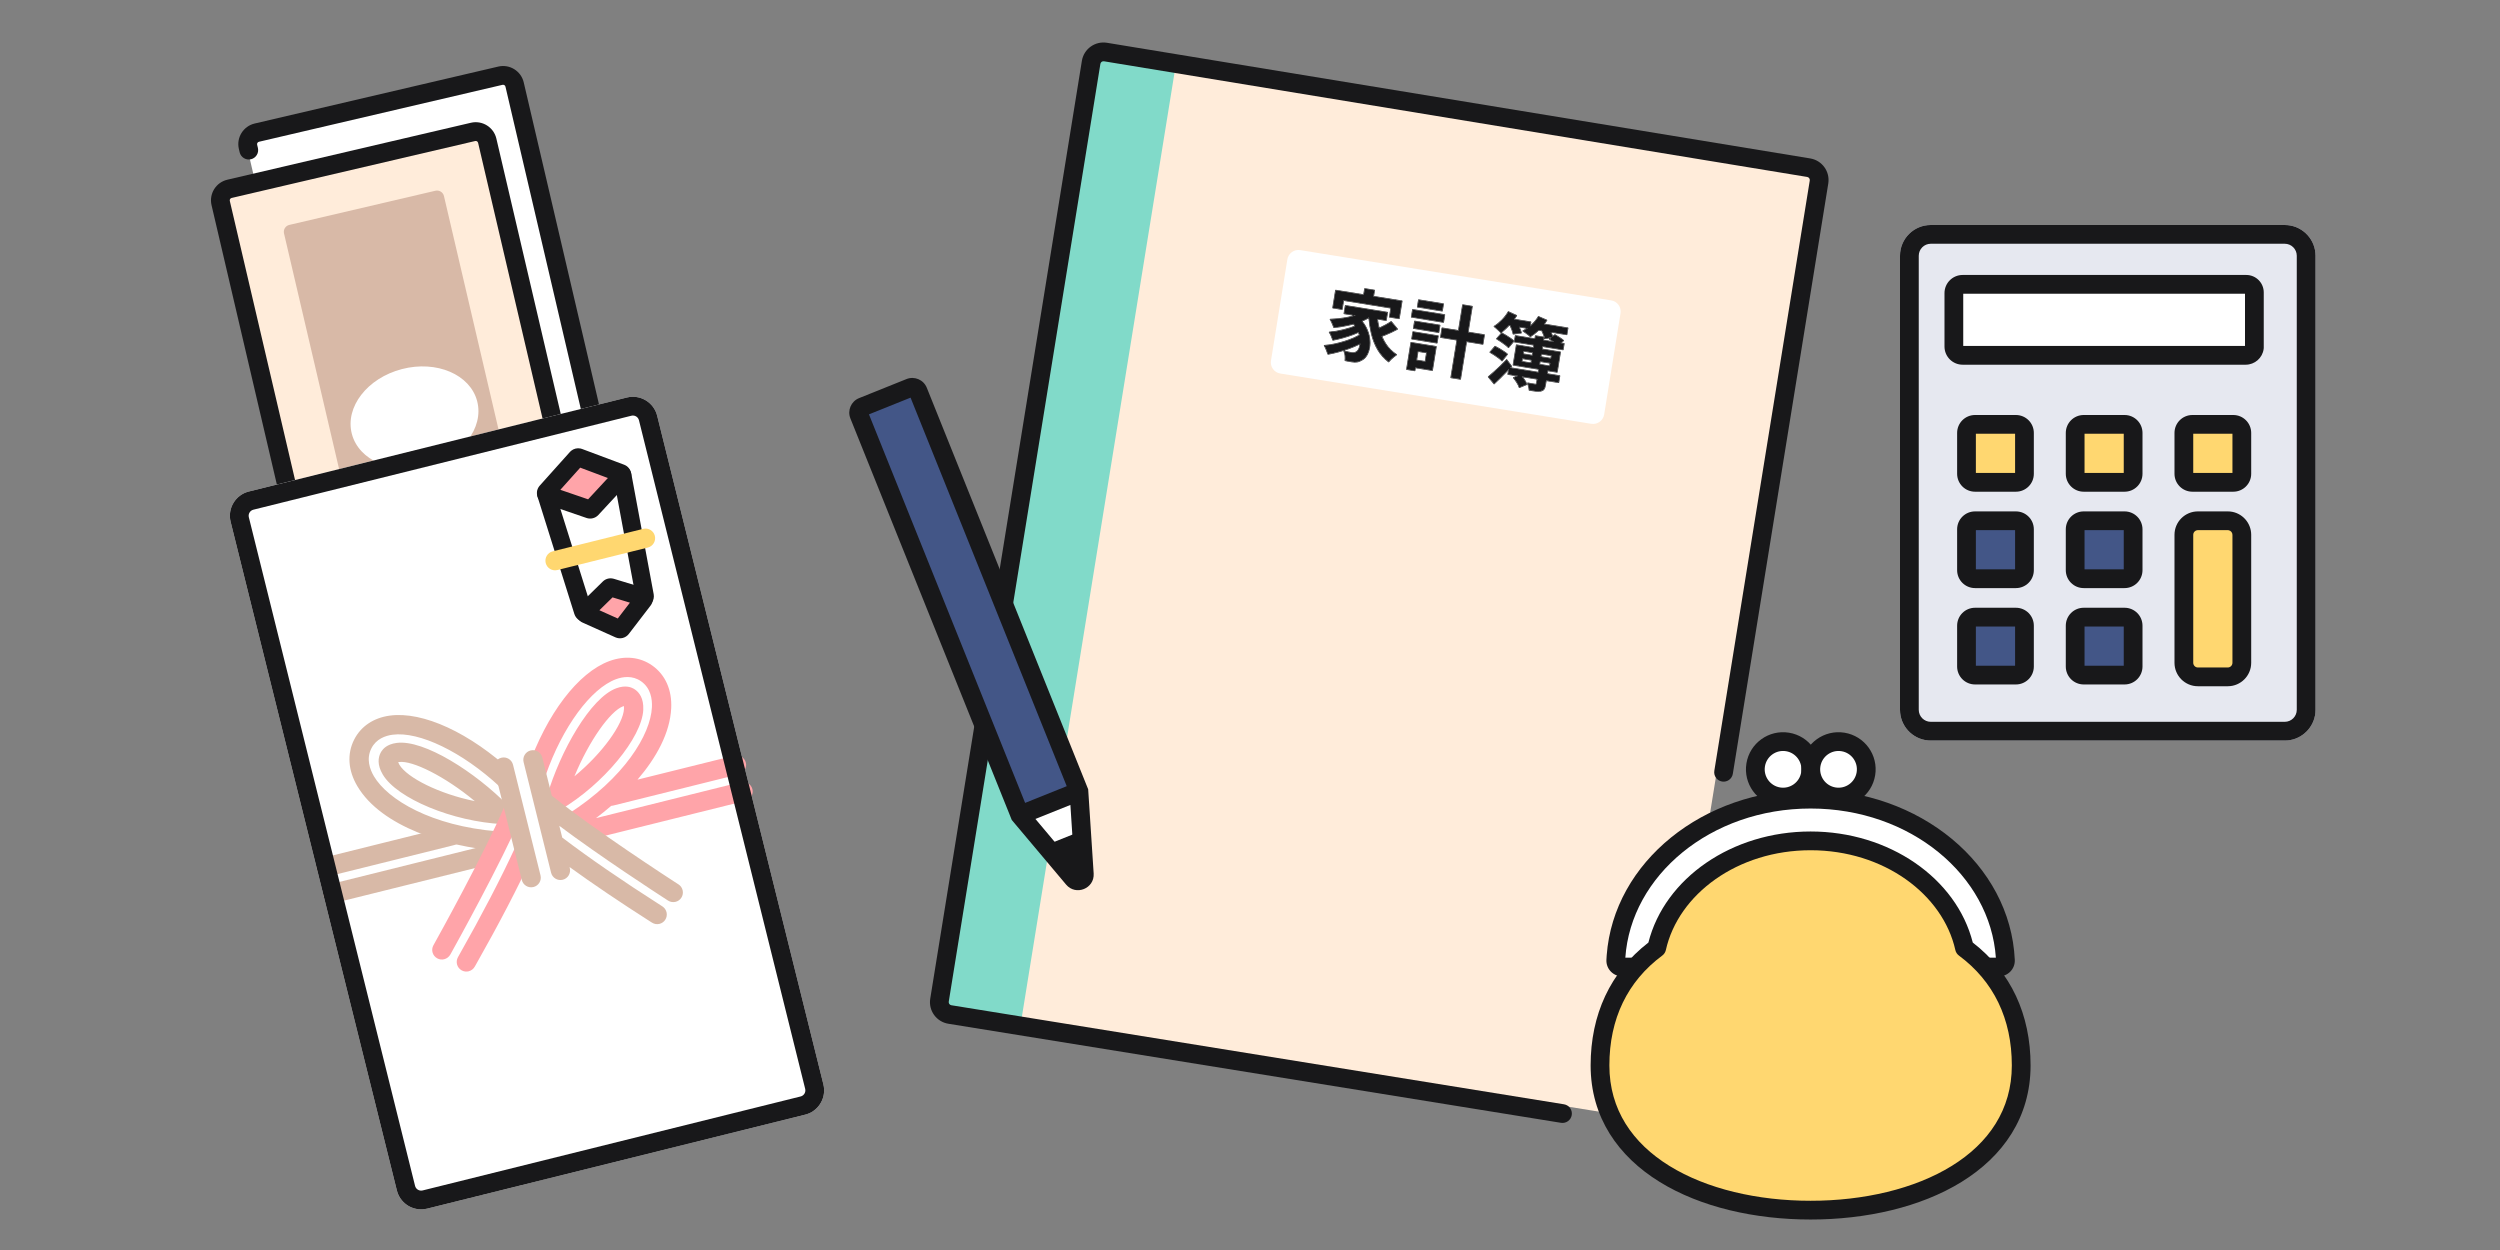 <svg width="200" height="100" viewBox="0 0 200 100" fill="none" xmlns="http://www.w3.org/2000/svg">
<rect x="0" y="0" width="200" height="100" fill="#808080" stroke="none"/>
<g clip-path="url(#clip0_1733_2242)">
<path d="M87.205 5.312C87.285 4.822 87.747 4.488 88.237 4.567L144.21 13.618C144.701 13.697 145.035 14.159 144.955 14.65L132.96 88.836C132.881 89.327 132.418 89.661 131.928 89.581L75.955 80.531C75.464 80.452 75.131 79.99 75.21 79.499L87.205 5.312Z" fill="#FFECDA"/>
<path d="M94.012 5.501L81.73 81.465L75.955 80.531C75.464 80.452 75.131 79.99 75.21 79.499L87.205 5.312C87.285 4.822 87.747 4.488 88.237 4.567L94.012 5.501Z" fill="#81DAC9"/>
<path d="M102.988 20.755C103.067 20.264 103.529 19.93 104.02 20.01L128.897 24.032C129.388 24.112 129.721 24.574 129.642 25.064L128.333 33.159C128.254 33.65 127.791 33.983 127.301 33.904L102.424 29.882C101.933 29.802 101.6 29.34 101.679 28.849L102.988 20.755Z" fill="white"/>
<path d="M121.234 26.861L125.121 27.489L125.043 27.974L121.156 27.346L121.234 26.861ZM120.726 29.414L124.775 30.069L124.689 30.597L120.64 29.943L120.726 29.414ZM119.734 27.103L120.14 26.645C120.25 26.701 120.365 26.767 120.484 26.842C120.608 26.917 120.726 26.993 120.837 27.071C120.952 27.149 121.042 27.221 121.108 27.287L120.681 27.799C120.615 27.733 120.527 27.657 120.418 27.571C120.312 27.486 120.198 27.404 120.075 27.324C119.956 27.241 119.842 27.168 119.734 27.103ZM123.962 27.123L124.393 26.784C124.507 26.845 124.628 26.92 124.759 27.009C124.894 27.095 125 27.174 125.078 27.246L124.628 27.62C124.554 27.549 124.453 27.464 124.324 27.367C124.2 27.27 124.079 27.189 123.962 27.123ZM119.202 28.179L119.603 27.714C119.714 27.766 119.831 27.829 119.955 27.905C120.08 27.976 120.198 28.05 120.308 28.128C120.424 28.202 120.517 28.272 120.587 28.339L120.164 28.864C120.099 28.794 120.011 28.718 119.901 28.636C119.795 28.555 119.68 28.475 119.557 28.395C119.434 28.312 119.316 28.24 119.202 28.179ZM121.081 30.218L121.628 29.994C121.737 30.105 121.84 30.23 121.937 30.369C122.034 30.509 122.1 30.636 122.137 30.753L121.549 30.996C121.516 30.884 121.454 30.755 121.362 30.608C121.275 30.467 121.181 30.337 121.081 30.218ZM121.783 28.679L121.743 28.928L123.982 29.29L124.022 29.041L121.783 28.679ZM121.879 28.082L121.841 28.318L124.08 28.68L124.118 28.444L121.879 28.082ZM121.319 27.602L124.826 28.169L124.568 29.767L121.06 29.2L121.319 27.602ZM119.075 30.149C119.203 30.042 119.349 29.915 119.514 29.767C119.682 29.62 119.855 29.46 120.031 29.289C120.208 29.118 120.376 28.949 120.534 28.783L120.916 29.305C120.771 29.464 120.619 29.625 120.461 29.786C120.303 29.948 120.146 30.108 119.988 30.265C119.832 30.418 119.678 30.564 119.529 30.701L119.075 30.149ZM123.121 29.482L123.823 29.596L123.627 30.809C123.603 30.958 123.564 31.067 123.511 31.134C123.462 31.203 123.377 31.251 123.258 31.279C123.144 31.299 123.014 31.301 122.867 31.286C122.721 31.27 122.546 31.247 122.343 31.214C122.34 31.128 122.323 31.032 122.294 30.925C122.269 30.819 122.243 30.725 122.218 30.645C122.338 30.668 122.455 30.689 122.572 30.708C122.692 30.728 122.768 30.74 122.802 30.745C122.843 30.752 122.873 30.75 122.892 30.741C122.91 30.731 122.922 30.71 122.928 30.676L123.121 29.482ZM122.841 26.872L123.513 26.98L123.122 29.393L122.451 29.285L122.841 26.872ZM120.531 25.451L122.458 25.763L122.374 26.285L120.446 25.974L120.531 25.451ZM123.031 25.856L125.425 26.243L125.341 26.765L122.946 26.378L123.031 25.856ZM120.67 24.944L121.323 25.248C121.213 25.426 121.087 25.599 120.945 25.767C120.803 25.936 120.657 26.093 120.505 26.239C120.359 26.381 120.216 26.505 120.075 26.61C120.036 26.565 119.983 26.512 119.916 26.45C119.85 26.384 119.783 26.322 119.716 26.264C119.65 26.202 119.59 26.152 119.536 26.114C119.749 25.982 119.957 25.814 120.16 25.608C120.365 25.399 120.534 25.178 120.67 24.944ZM123.077 25.333L123.739 25.619C123.568 25.889 123.363 26.139 123.126 26.369C122.889 26.599 122.655 26.784 122.424 26.925C122.385 26.877 122.329 26.825 122.257 26.771C122.186 26.712 122.112 26.658 122.035 26.607C121.963 26.553 121.9 26.509 121.846 26.474C122.091 26.352 122.321 26.192 122.536 25.993C122.756 25.79 122.936 25.57 123.077 25.333ZM120.79 25.978L121.395 25.904C121.458 26.016 121.517 26.14 121.571 26.277C121.631 26.41 121.673 26.527 121.699 26.63L121.06 26.718C121.041 26.621 121.007 26.503 120.958 26.363C120.908 26.223 120.852 26.095 120.79 25.978ZM123.287 26.325L123.877 26.229C123.948 26.342 124.016 26.47 124.082 26.613C124.149 26.751 124.196 26.872 124.222 26.974L123.598 27.083C123.576 26.982 123.534 26.86 123.472 26.718C123.415 26.573 123.353 26.442 123.287 26.325Z" fill="#18181A"/>
<path d="M115.373 26.245L118.744 26.79L118.625 27.53L115.254 26.985L115.373 26.245ZM117.02 24.392L117.772 24.514L116.832 30.329L116.079 30.207L117.02 24.392ZM113.177 25.698L115.186 26.023L115.094 26.589L113.086 26.264L113.177 25.698ZM113.491 23.994L115.469 24.314L115.378 24.873L113.4 24.554L113.491 23.994ZM113.039 26.55L115.048 26.875L114.958 27.435L112.949 27.11L113.039 26.55ZM113.014 24.772L115.57 25.185L115.475 25.776L112.919 25.363L113.014 24.772ZM113.243 27.464L114.891 27.73L114.584 29.627L112.936 29.361L113.031 28.77L114.02 28.93L114.136 28.215L113.147 28.055L113.243 27.464ZM112.882 27.405L113.529 27.51L113.183 29.649L112.536 29.545L112.882 27.405Z" fill="#18181A"/>
<path d="M109.181 23.099L109.952 23.224L109.808 24.113L109.037 23.989L109.181 23.099ZM106.856 23.227L112.155 24.084L111.929 25.484L111.164 25.36L111.281 24.639L107.481 24.024L107.364 24.745L106.63 24.627L106.856 23.227ZM107.635 24.451L110.993 24.994L110.891 25.628L107.532 25.085L107.635 24.451ZM108.058 25.662L108.691 25.42C108.952 25.67 109.152 25.937 109.289 26.218C109.427 26.496 109.517 26.772 109.557 27.047C109.599 27.317 109.598 27.572 109.555 27.812C109.513 28.048 109.439 28.253 109.334 28.427C109.23 28.598 109.102 28.721 108.949 28.799C108.816 28.88 108.689 28.929 108.567 28.948C108.449 28.967 108.307 28.963 108.141 28.936C108.066 28.928 107.983 28.915 107.893 28.896C107.802 28.877 107.71 28.858 107.615 28.838C107.627 28.734 107.628 28.611 107.617 28.469C107.605 28.331 107.573 28.204 107.519 28.089C107.634 28.116 107.74 28.142 107.838 28.166C107.941 28.187 108.032 28.204 108.111 28.217C108.19 28.23 108.262 28.233 108.326 28.226C108.391 28.22 108.453 28.193 108.512 28.148C108.596 28.102 108.664 28.021 108.716 27.906C108.774 27.788 108.81 27.645 108.824 27.477C108.843 27.306 108.831 27.121 108.786 26.922C108.747 26.72 108.668 26.511 108.549 26.297C108.435 26.082 108.271 25.871 108.058 25.662ZM109.201 24.87L109.774 25.231C109.518 25.419 109.22 25.58 108.88 25.712C108.54 25.84 108.183 25.944 107.808 26.023C107.438 26.104 107.073 26.162 106.714 26.198C106.698 26.144 106.672 26.078 106.638 26C106.604 25.918 106.569 25.836 106.531 25.753C106.493 25.671 106.457 25.603 106.423 25.551C106.77 25.539 107.115 25.507 107.46 25.457C107.808 25.407 108.133 25.334 108.433 25.238C108.734 25.137 108.99 25.015 109.201 24.87ZM108.516 26.029L108.94 26.443C108.749 26.548 108.519 26.651 108.252 26.753C107.985 26.854 107.709 26.943 107.424 27.021C107.143 27.099 106.88 27.16 106.634 27.206C106.606 27.116 106.566 27.01 106.514 26.886C106.461 26.763 106.408 26.661 106.353 26.579C106.525 26.565 106.71 26.541 106.906 26.509C107.108 26.474 107.306 26.432 107.501 26.382C107.701 26.334 107.888 26.281 108.063 26.224C108.239 26.163 108.39 26.098 108.516 26.029ZM108.923 26.708L109.372 27.17C109.18 27.3 108.958 27.426 108.704 27.547C108.455 27.668 108.188 27.78 107.903 27.883C107.623 27.983 107.341 28.071 107.056 28.148C106.772 28.226 106.5 28.286 106.242 28.329C106.212 28.227 106.169 28.111 106.113 27.983C106.062 27.851 106.008 27.738 105.951 27.644C106.205 27.626 106.47 27.588 106.748 27.53C107.025 27.473 107.298 27.402 107.567 27.318C107.836 27.234 108.087 27.141 108.321 27.038C108.555 26.931 108.756 26.821 108.923 26.708ZM110.142 25.131C110.175 25.583 110.25 26.014 110.366 26.424C110.483 26.835 110.651 27.206 110.869 27.54C111.092 27.873 111.374 28.153 111.716 28.378C111.654 28.419 111.584 28.472 111.506 28.536C111.427 28.6 111.35 28.668 111.275 28.741C111.203 28.815 111.141 28.881 111.089 28.941C110.734 28.666 110.444 28.339 110.221 27.958C109.998 27.573 109.831 27.146 109.719 26.677C109.609 26.204 109.535 25.699 109.499 25.161L110.142 25.131ZM111.295 25.732L111.792 26.329C111.634 26.415 111.465 26.5 111.285 26.586C111.106 26.667 110.93 26.743 110.757 26.813C110.584 26.879 110.424 26.938 110.275 26.99L109.876 26.46C110.016 26.406 110.172 26.34 110.342 26.261C110.517 26.178 110.688 26.091 110.856 25.999C111.024 25.907 111.171 25.818 111.295 25.732Z" fill="#18181A"/>
<path d="M120.07 26.654C120.059 26.652 120.049 26.648 120.041 26.639C120.003 26.596 119.952 26.544 119.886 26.482L119.884 26.481C119.819 26.416 119.753 26.356 119.687 26.299L119.685 26.298C119.62 26.237 119.561 26.188 119.51 26.151C119.498 26.142 119.491 26.127 119.492 26.112C119.492 26.097 119.5 26.084 119.512 26.076C119.722 25.946 119.927 25.78 120.128 25.577C120.33 25.37 120.497 25.152 120.631 24.922C120.642 24.902 120.668 24.894 120.689 24.904L121.341 25.207C121.353 25.213 121.362 25.223 121.366 25.235C121.369 25.247 121.367 25.261 121.361 25.272C121.31 25.354 121.255 25.433 121.198 25.513L122.466 25.718C122.49 25.722 122.506 25.745 122.503 25.77L122.467 25.993C122.479 25.981 122.493 25.971 122.506 25.959C122.723 25.759 122.9 25.543 123.038 25.31L123.063 25.291C123.073 25.288 123.084 25.287 123.095 25.292L123.757 25.578C123.769 25.583 123.778 25.593 123.782 25.606C123.786 25.618 123.784 25.632 123.777 25.643C123.721 25.732 123.66 25.817 123.596 25.901L125.432 26.198C125.456 26.202 125.473 26.225 125.469 26.25L125.385 26.772C125.381 26.797 125.358 26.813 125.333 26.809L124.132 26.615C124.173 26.701 124.205 26.781 124.23 26.854L124.366 26.749L124.389 26.74C124.397 26.739 124.406 26.741 124.414 26.745C124.528 26.806 124.651 26.882 124.782 26.971L124.783 26.971C124.919 27.058 125.028 27.138 125.109 27.213C125.118 27.222 125.123 27.234 125.123 27.247C125.123 27.26 125.116 27.273 125.107 27.281L124.944 27.415L125.129 27.445C125.153 27.449 125.17 27.472 125.166 27.496L125.087 27.981C125.083 28.006 125.06 28.022 125.036 28.018L123.433 27.759L123.411 27.894L124.834 28.124C124.858 28.128 124.875 28.152 124.871 28.177L124.612 29.774C124.608 29.799 124.585 29.816 124.561 29.812L123.852 29.698L123.824 29.869L124.782 30.024C124.806 30.028 124.823 30.051 124.819 30.076L124.733 30.605C124.729 30.629 124.706 30.646 124.682 30.642L123.724 30.487L123.671 30.816C123.647 30.967 123.606 31.083 123.546 31.16L123.547 31.161C123.489 31.242 123.393 31.294 123.268 31.323L123.266 31.323C123.147 31.344 123.012 31.346 122.863 31.33C122.715 31.315 122.539 31.291 122.336 31.258C122.315 31.254 122.299 31.237 122.298 31.215C122.295 31.134 122.279 31.042 122.25 30.937L122.25 30.936C122.225 30.83 122.2 30.738 122.175 30.658C122.171 30.643 122.174 30.626 122.184 30.614C122.195 30.603 122.211 30.597 122.226 30.6C122.345 30.624 122.463 30.645 122.579 30.664L122.572 30.709L122.218 30.644C122.243 30.725 122.268 30.819 122.294 30.925C122.323 31.032 122.34 31.128 122.343 31.214C122.546 31.246 122.721 31.27 122.867 31.285C122.94 31.293 123.009 31.296 123.074 31.295L123.258 31.279C123.377 31.251 123.462 31.203 123.511 31.134C123.551 31.084 123.583 31.01 123.606 30.913L123.627 30.809L123.687 30.436L124.689 30.598L124.775 30.069L123.773 29.907L123.815 29.645L124.568 29.767L124.826 28.17L123.358 27.932L123.394 27.708L125.043 27.974L125.121 27.489L124.84 27.444L125.078 27.246C125.039 27.21 124.993 27.172 124.94 27.132L124.759 27.009C124.628 26.92 124.506 26.846 124.392 26.785L124.208 26.929C124.196 26.891 124.184 26.85 124.167 26.807L124.083 26.613C124.074 26.594 124.064 26.576 124.055 26.557L125.34 26.765L125.425 26.242L123.515 25.934C123.594 25.832 123.67 25.728 123.739 25.62L123.077 25.334C122.937 25.57 122.756 25.79 122.536 25.993L122.403 26.107L122.458 25.763L121.118 25.546C121.191 25.448 121.261 25.349 121.323 25.248L120.67 24.944C120.534 25.178 120.365 25.399 120.161 25.609L120.007 25.756C119.853 25.896 119.695 26.016 119.536 26.114C119.589 26.153 119.65 26.202 119.716 26.264C119.784 26.322 119.85 26.384 119.916 26.45L120.075 26.61C120.215 26.505 120.359 26.381 120.505 26.238C120.578 26.168 120.65 26.094 120.722 26.018L120.816 26.033C120.867 26.135 120.916 26.244 120.958 26.363C120.983 26.433 121.003 26.498 121.02 26.557L121.06 26.718L121.699 26.629C121.686 26.578 121.669 26.523 121.648 26.465L121.571 26.277C121.553 26.232 121.533 26.189 121.514 26.146L122.208 26.258C122.091 26.34 121.97 26.413 121.846 26.475C121.9 26.509 121.963 26.553 122.035 26.607C122.112 26.658 122.186 26.713 122.257 26.771C122.293 26.798 122.325 26.825 122.353 26.851L122.424 26.925C122.644 26.791 122.866 26.616 123.091 26.401L123.347 26.442C123.39 26.528 123.433 26.619 123.472 26.718C123.503 26.789 123.529 26.856 123.55 26.917L123.598 27.084L124.131 26.99L123.962 27.123C124.075 27.186 124.191 27.266 124.312 27.358L123.473 27.223L123.512 26.98L122.841 26.871L122.802 27.114L121.234 26.861L121.156 27.346L122.723 27.599L122.687 27.824L121.318 27.602L121.06 29.2L123.112 29.532L123.07 29.793L120.801 29.426C120.839 29.385 120.878 29.345 120.915 29.304L120.534 28.783C120.375 28.949 120.208 29.118 120.031 29.29L119.77 29.537C119.684 29.617 119.598 29.693 119.514 29.767C119.35 29.915 119.203 30.042 119.075 30.149L119.528 30.701L119.988 30.265L120.461 29.787C120.546 29.7 120.627 29.611 120.708 29.525L120.64 29.943L121.437 30.072L121.081 30.218C121.181 30.336 121.275 30.467 121.362 30.609C121.453 30.755 121.515 30.884 121.548 30.996L122.136 30.753C122.118 30.695 122.093 30.633 122.059 30.569L121.937 30.369C121.876 30.281 121.81 30.199 121.743 30.121L122.985 30.322L122.927 30.676C122.922 30.709 122.91 30.731 122.892 30.741L122.855 30.749C122.84 30.75 122.822 30.749 122.801 30.746L122.808 30.701C122.848 30.708 122.866 30.704 122.871 30.701C122.871 30.701 122.878 30.696 122.883 30.669L122.933 30.359L121.853 30.185C121.894 30.236 121.935 30.288 121.974 30.344C122.072 30.485 122.141 30.617 122.179 30.739C122.186 30.761 122.175 30.785 122.153 30.794L121.566 31.038C121.554 31.042 121.541 31.042 121.53 31.037C121.518 31.031 121.509 31.021 121.505 31.009C121.474 30.902 121.414 30.777 121.324 30.632C121.237 30.492 121.145 30.364 121.047 30.247C121.038 30.236 121.034 30.222 121.037 30.208C121.041 30.194 121.05 30.182 121.063 30.177L121.273 30.091L120.633 29.987C120.608 29.983 120.592 29.96 120.596 29.936L120.64 29.662C120.591 29.713 120.543 29.766 120.493 29.817L120.02 30.297C119.863 30.451 119.709 30.597 119.558 30.735C119.549 30.743 119.537 30.747 119.525 30.746C119.513 30.745 119.502 30.739 119.494 30.73L119.04 30.178C119.024 30.159 119.027 30.131 119.046 30.115C119.174 30.008 119.32 29.881 119.484 29.733L119.738 29.505C119.825 29.425 119.912 29.343 120 29.257C120.176 29.086 120.344 28.918 120.502 28.753L120.518 28.741C120.524 28.739 120.53 28.738 120.537 28.738C120.55 28.739 120.563 28.746 120.571 28.757L120.952 29.278C120.965 29.296 120.963 29.319 120.949 29.335C120.93 29.356 120.911 29.375 120.892 29.395L123.033 29.741L123.061 29.57L121.053 29.245C121.028 29.241 121.012 29.217 121.016 29.193L121.274 27.595C121.278 27.571 121.301 27.553 121.326 27.557L122.65 27.771L122.672 27.636L121.149 27.39C121.128 27.387 121.115 27.37 121.114 27.35L120.715 27.827C120.707 27.837 120.695 27.843 120.683 27.844C120.67 27.844 120.658 27.839 120.649 27.831C120.617 27.799 120.579 27.764 120.536 27.726L120.39 27.607L120.389 27.606L120.389 27.605C120.285 27.522 120.172 27.44 120.05 27.362L120.048 27.361C119.931 27.279 119.819 27.205 119.711 27.142C119.699 27.135 119.691 27.124 119.689 27.11C119.687 27.097 119.691 27.084 119.7 27.074L120.07 26.654ZM122.808 30.701L122.801 30.746L122.572 30.709L122.579 30.664L122.808 30.701ZM122.797 26.864C122.801 26.84 122.824 26.823 122.848 26.827L123.508 26.933C123.487 26.873 123.462 26.807 123.431 26.736L123.43 26.735C123.395 26.645 123.356 26.562 123.317 26.483L123.105 26.449C122.884 26.658 122.665 26.831 122.447 26.964C122.428 26.976 122.403 26.971 122.389 26.953C122.353 26.909 122.3 26.86 122.23 26.807L122.228 26.806C122.158 26.748 122.086 26.695 122.01 26.645L122.007 26.643C121.936 26.59 121.874 26.546 121.822 26.512C121.808 26.504 121.8 26.489 121.801 26.473C121.801 26.456 121.811 26.441 121.826 26.434C121.915 26.39 122.001 26.339 122.086 26.284L121.589 26.204C121.596 26.222 121.605 26.24 121.613 26.259L121.69 26.45C121.711 26.509 121.729 26.566 121.742 26.618C121.746 26.631 121.744 26.644 121.736 26.655C121.729 26.665 121.718 26.672 121.706 26.674L121.065 26.762C121.042 26.765 121.02 26.75 121.016 26.726C120.998 26.633 120.964 26.517 120.915 26.378C120.876 26.269 120.832 26.168 120.786 26.074L120.738 26.066L120.536 26.271C120.407 26.397 120.278 26.507 120.153 26.604C120.155 26.605 120.158 26.604 120.16 26.605C120.271 26.662 120.388 26.728 120.509 26.804L120.508 26.803C120.632 26.879 120.75 26.956 120.862 27.034L121.019 27.148C121.059 27.181 121.096 27.212 121.127 27.243L121.19 26.854C121.194 26.829 121.217 26.812 121.241 26.816L122.765 27.063L122.797 26.864ZM119.622 27.673C119.734 27.726 119.852 27.79 119.977 27.865C120.102 27.937 120.221 28.012 120.332 28.09L120.492 28.2C120.539 28.236 120.581 28.271 120.618 28.306C120.635 28.322 120.636 28.349 120.622 28.367L120.199 28.892C120.19 28.902 120.178 28.908 120.165 28.909C120.152 28.909 120.14 28.904 120.131 28.894C120.068 28.827 119.983 28.753 119.874 28.673L119.873 28.672C119.768 28.591 119.654 28.512 119.532 28.433L119.531 28.432C119.41 28.349 119.293 28.278 119.181 28.218C119.169 28.212 119.161 28.2 119.158 28.187C119.156 28.174 119.159 28.159 119.168 28.149L119.569 27.684L119.594 27.67C119.603 27.668 119.613 27.669 119.622 27.673ZM119.202 28.178C119.316 28.239 119.434 28.312 119.557 28.396C119.68 28.475 119.795 28.555 119.901 28.636C120.011 28.718 120.098 28.794 120.164 28.864L120.587 28.339C120.517 28.272 120.424 28.202 120.308 28.128C120.197 28.05 120.079 27.976 119.955 27.905C119.831 27.83 119.713 27.766 119.603 27.714L119.202 28.178ZM124.022 29.041L123.981 29.289L123.16 29.157L123.2 28.908L124.022 29.041ZM122.529 28.799L122.489 29.048L121.743 28.927L121.783 28.679L122.529 28.799ZM123.213 29.119L123.944 29.238L123.97 29.078L123.238 28.959L123.213 29.119ZM121.795 28.89L122.452 28.997L122.478 28.837L121.82 28.73L121.795 28.89ZM124.118 28.444L124.08 28.68L123.259 28.547L123.297 28.311L124.118 28.444ZM122.626 28.203L122.588 28.439L121.842 28.318L121.88 28.082L122.626 28.203ZM123.311 28.51L124.043 28.628L124.067 28.481L123.335 28.363L123.311 28.51ZM121.893 28.281L122.55 28.387L122.574 28.24L121.917 28.133L121.893 28.281ZM119.734 27.103C119.843 27.167 119.956 27.241 120.074 27.324C120.197 27.404 120.312 27.486 120.417 27.571C120.527 27.657 120.615 27.733 120.681 27.799L121.108 27.287C121.042 27.221 120.951 27.148 120.836 27.07L120.485 26.841C120.365 26.767 120.25 26.701 120.139 26.645L119.734 27.103ZM123.606 27.127C123.582 27.132 123.559 27.117 123.554 27.093C123.552 27.083 123.548 27.073 123.545 27.062L123.525 27.186L124.133 27.284C124.067 27.239 124.003 27.198 123.94 27.163C123.926 27.155 123.918 27.141 123.917 27.126C123.916 27.111 123.922 27.097 123.934 27.087L123.962 27.064L123.606 27.127Z" fill="#18181A"/>
<path d="M118.744 26.791L117.438 26.579L117.771 24.514L117.019 24.393L116.686 26.458L115.374 26.246L115.254 26.985L116.566 27.197L116.079 30.208L116.831 30.329L117.318 27.319L118.624 27.53L118.744 26.791ZM114.89 27.73L112.882 27.406L112.536 29.545L113.183 29.649L113.222 29.407L114.583 29.628L114.89 27.73ZM114.136 28.215L114.02 28.93L113.318 28.817L113.433 28.101L114.136 28.215ZM113.369 28.779L113.983 28.879L114.085 28.252L113.47 28.153L113.369 28.779ZM115.048 26.875L113.039 26.551L112.949 27.11L114.958 27.435L115.048 26.875ZM115.186 26.023L113.177 25.698L113.085 26.264L115.094 26.589L115.186 26.023ZM115.57 25.185L113.014 24.772L112.918 25.363L115.474 25.776L115.57 25.185ZM115.468 24.314L113.491 23.994L113.4 24.554L115.378 24.874L115.468 24.314ZM114.629 29.635C114.625 29.659 114.601 29.676 114.576 29.672L113.259 29.459L113.227 29.657C113.223 29.681 113.2 29.698 113.176 29.694L112.529 29.589C112.504 29.585 112.488 29.562 112.492 29.538L112.838 27.398C112.842 27.374 112.865 27.357 112.889 27.361L114.897 27.686C114.922 27.69 114.939 27.713 114.935 27.738L114.629 29.635ZM115.002 27.442C114.998 27.466 114.975 27.484 114.95 27.48L112.941 27.155C112.917 27.151 112.9 27.127 112.904 27.103L112.995 26.544C112.999 26.519 113.022 26.502 113.046 26.506L115.055 26.831C115.08 26.835 115.096 26.858 115.092 26.883L115.002 27.442ZM115.139 26.596C115.135 26.621 115.112 26.637 115.087 26.634L113.078 26.309C113.054 26.305 113.037 26.282 113.041 26.257L113.132 25.691C113.136 25.667 113.159 25.65 113.184 25.654L115.193 25.979C115.217 25.983 115.234 26.006 115.23 26.03L115.139 26.596ZM115.519 25.783C115.515 25.808 115.492 25.824 115.467 25.82L112.911 25.407C112.887 25.403 112.87 25.38 112.874 25.356L112.97 24.765C112.974 24.74 112.997 24.724 113.021 24.728L115.577 25.141C115.601 25.145 115.618 25.168 115.614 25.192L115.519 25.783ZM115.422 24.881C115.418 24.906 115.395 24.922 115.37 24.919L113.393 24.599C113.369 24.595 113.352 24.572 113.356 24.547L113.447 23.987C113.451 23.963 113.474 23.946 113.498 23.95L115.475 24.27C115.5 24.274 115.517 24.297 115.513 24.321L115.422 24.881ZM117.489 26.541L118.751 26.745C118.776 26.749 118.792 26.773 118.788 26.798L118.669 27.537C118.665 27.562 118.642 27.578 118.617 27.574L117.355 27.37L116.876 30.337C116.871 30.361 116.848 30.378 116.824 30.374L116.072 30.252C116.048 30.248 116.031 30.225 116.035 30.201L116.515 27.234L115.247 27.029C115.222 27.025 115.205 27.002 115.209 26.978L115.328 26.238C115.332 26.214 115.356 26.196 115.381 26.2L116.649 26.405L116.975 24.386C116.979 24.361 117.002 24.344 117.027 24.348L117.779 24.47C117.803 24.474 117.82 24.497 117.816 24.521L117.489 26.541Z" fill="#18181A"/>
<path d="M110.994 24.994L107.635 24.451L107.532 25.085L108.445 25.233C108.441 25.234 108.437 25.236 108.433 25.238C108.132 25.334 107.808 25.407 107.46 25.456C107.115 25.507 106.77 25.539 106.423 25.551C106.457 25.603 106.493 25.671 106.531 25.753C106.569 25.836 106.604 25.918 106.638 26L106.714 26.198C107.073 26.162 107.438 26.104 107.808 26.023C107.969 25.989 108.127 25.949 108.281 25.906C108.329 25.963 108.372 26.021 108.412 26.078C108.309 26.128 108.193 26.179 108.062 26.225L107.791 26.306C107.698 26.333 107.601 26.358 107.502 26.382L107.207 26.451C107.107 26.473 107.007 26.492 106.906 26.51L106.621 26.552C106.528 26.563 106.439 26.572 106.353 26.579C106.408 26.661 106.462 26.763 106.514 26.886C106.54 26.948 106.563 27.006 106.583 27.059L106.635 27.206C106.88 27.16 107.143 27.099 107.423 27.021C107.566 26.982 107.706 26.94 107.844 26.896L108.252 26.753C108.408 26.694 108.549 26.632 108.679 26.572C108.711 26.652 108.738 26.732 108.759 26.81C108.629 26.887 108.483 26.964 108.321 27.038C108.087 27.141 107.836 27.235 107.567 27.319L107.16 27.435C107.024 27.47 106.886 27.502 106.747 27.53C106.47 27.588 106.204 27.625 105.95 27.644C106.007 27.738 106.062 27.851 106.113 27.983C106.141 28.047 106.166 28.108 106.187 28.166L106.242 28.329C106.5 28.286 106.771 28.226 107.056 28.148C107.198 28.11 107.34 28.068 107.482 28.024L107.903 27.884C108.045 27.832 108.183 27.778 108.317 27.722L108.704 27.547C108.745 27.528 108.784 27.505 108.823 27.485C108.808 27.649 108.773 27.79 108.716 27.906L108.674 27.986C108.628 28.059 108.574 28.114 108.511 28.148C108.453 28.194 108.391 28.22 108.326 28.226C108.262 28.233 108.19 28.23 108.111 28.217L108.118 28.173C108.194 28.185 108.262 28.188 108.322 28.182C108.377 28.176 108.431 28.153 108.483 28.112L108.49 28.108L108.542 28.072C108.593 28.03 108.638 27.97 108.676 27.888L108.676 27.887C108.72 27.796 108.75 27.689 108.768 27.564C108.753 27.572 108.738 27.581 108.723 27.588C108.473 27.71 108.205 27.823 107.919 27.926L107.918 27.926C107.795 27.969 107.67 28.01 107.546 28.049C107.653 28.075 107.754 28.099 107.847 28.122C107.949 28.143 108.04 28.16 108.118 28.173L108.111 28.217L107.838 28.167C107.74 28.143 107.633 28.117 107.519 28.09C107.572 28.204 107.606 28.331 107.617 28.469C107.629 28.611 107.628 28.735 107.615 28.839L107.892 28.897C107.983 28.916 108.066 28.929 108.141 28.937C108.307 28.964 108.449 28.967 108.567 28.948C108.689 28.929 108.817 28.88 108.949 28.8C109.063 28.742 109.164 28.657 109.251 28.547L109.334 28.428C109.413 28.297 109.474 28.148 109.517 27.983L109.555 27.812C109.587 27.633 109.596 27.444 109.581 27.247L109.558 27.047C109.517 26.773 109.427 26.496 109.289 26.218C109.199 26.034 109.081 25.858 108.938 25.687C109.144 25.603 109.334 25.509 109.509 25.405L109.519 25.407C109.56 25.853 109.626 26.277 109.719 26.678C109.831 27.146 109.998 27.574 110.221 27.959C110.416 28.292 110.662 28.584 110.959 28.836L111.09 28.941C111.142 28.881 111.203 28.815 111.274 28.741L111.505 28.536C111.583 28.472 111.654 28.419 111.716 28.378C111.416 28.181 111.163 27.942 110.955 27.662L110.869 27.54C110.737 27.34 110.628 27.124 110.533 26.895L110.757 26.813C110.93 26.743 111.105 26.667 111.284 26.585C111.464 26.5 111.633 26.414 111.792 26.329L111.295 25.732C111.17 25.819 111.024 25.908 110.856 26L110.602 26.134C110.516 26.177 110.429 26.22 110.342 26.261C110.337 26.263 110.331 26.265 110.326 26.267C110.264 26.023 110.215 25.772 110.182 25.514L110.891 25.628L110.994 24.994ZM112.155 24.085L109.873 23.716L109.952 23.224L109.181 23.099L109.102 23.591L106.856 23.228L106.63 24.627L107.364 24.746L107.48 24.024L111.281 24.639L111.164 25.36L111.928 25.484L112.155 24.085ZM110.935 25.636C110.931 25.66 110.908 25.677 110.884 25.673L110.235 25.568C110.265 25.785 110.305 25.996 110.356 26.203C110.518 26.126 110.678 26.045 110.835 25.96C111.001 25.868 111.146 25.781 111.269 25.695L111.301 25.688C111.312 25.689 111.323 25.694 111.33 25.703L111.827 26.301C111.835 26.311 111.838 26.325 111.836 26.338C111.833 26.351 111.825 26.363 111.813 26.369C111.654 26.454 111.485 26.54 111.305 26.626L111.303 26.627C111.124 26.709 110.947 26.785 110.774 26.855L110.773 26.855C110.711 26.878 110.65 26.899 110.591 26.921C110.681 27.131 110.785 27.329 110.907 27.515C111.126 27.843 111.403 28.119 111.741 28.341C111.753 28.349 111.761 28.364 111.761 28.379C111.761 28.394 111.754 28.408 111.741 28.416C111.681 28.456 111.612 28.508 111.534 28.571C111.457 28.634 111.38 28.702 111.305 28.774C111.235 28.847 111.174 28.913 111.123 28.971C111.108 28.989 111.081 28.991 111.062 28.977C110.702 28.699 110.408 28.367 110.181 27.981C109.956 27.592 109.788 27.16 109.675 26.687C109.586 26.304 109.521 25.899 109.48 25.474C109.334 25.558 109.177 25.635 109.01 25.705C109.138 25.864 109.246 26.027 109.329 26.198L109.33 26.198C109.47 26.48 109.56 26.761 109.601 27.04C109.643 27.315 109.643 27.575 109.599 27.82C109.566 28.001 109.516 28.164 109.447 28.31L109.372 28.451C109.265 28.626 109.132 28.755 108.972 28.837C108.836 28.92 108.704 28.973 108.574 28.992C108.451 29.012 108.304 29.008 108.136 28.981C108.059 28.973 107.975 28.96 107.883 28.941C107.793 28.922 107.7 28.903 107.606 28.883C107.583 28.878 107.568 28.856 107.57 28.833C107.583 28.733 107.583 28.613 107.572 28.473L107.56 28.375C107.544 28.28 107.516 28.191 107.478 28.109C107.472 28.097 107.474 28.083 107.479 28.071C107.342 28.114 107.205 28.154 107.068 28.192C106.782 28.269 106.509 28.33 106.25 28.374C106.227 28.378 106.205 28.364 106.199 28.342C106.169 28.242 106.127 28.128 106.072 28.001L106.071 28C106.021 27.87 105.967 27.759 105.912 27.668C105.904 27.654 105.904 27.638 105.911 27.624C105.918 27.61 105.932 27.6 105.948 27.599C106.199 27.581 106.463 27.544 106.739 27.487C107.014 27.43 107.286 27.359 107.553 27.275C107.82 27.191 108.07 27.099 108.302 26.997L108.625 26.836C108.654 26.821 108.679 26.801 108.706 26.786C108.691 26.735 108.675 26.684 108.655 26.633C108.536 26.687 108.407 26.742 108.268 26.795C107.999 26.897 107.722 26.986 107.436 27.064C107.154 27.142 106.889 27.205 106.642 27.25C106.62 27.254 106.598 27.241 106.591 27.219C106.563 27.132 106.524 27.027 106.473 26.904C106.421 26.783 106.368 26.683 106.315 26.605C106.306 26.592 106.305 26.574 106.312 26.56C106.318 26.546 106.333 26.537 106.348 26.535C106.519 26.521 106.703 26.497 106.899 26.465C107.099 26.43 107.297 26.388 107.491 26.339C107.689 26.291 107.875 26.238 108.049 26.182L108.29 26.088C108.309 26.08 108.327 26.07 108.345 26.062C108.319 26.027 108.293 25.991 108.265 25.957C108.209 25.972 108.154 25.989 108.097 26.003L107.818 26.067C107.446 26.148 107.08 26.207 106.719 26.243C106.698 26.245 106.678 26.232 106.672 26.212C106.656 26.16 106.63 26.095 106.596 26.018L106.596 26.017C106.563 25.936 106.527 25.854 106.49 25.771C106.453 25.691 106.418 25.625 106.386 25.576C106.377 25.562 106.376 25.544 106.383 25.53C106.391 25.515 106.406 25.507 106.422 25.506C106.767 25.494 107.11 25.462 107.453 25.412C107.733 25.372 107.997 25.316 108.245 25.246L107.525 25.13C107.501 25.126 107.484 25.103 107.488 25.078L107.591 24.444C107.595 24.419 107.618 24.403 107.642 24.407L111.001 24.95C111.025 24.954 111.042 24.977 111.038 25.001L110.935 25.636ZM109.924 23.678L112.162 24.04C112.187 24.044 112.203 24.067 112.199 24.092L111.973 25.491C111.969 25.515 111.946 25.532 111.921 25.528L111.157 25.404C111.132 25.4 111.116 25.377 111.12 25.353L111.229 24.676L107.518 24.076L107.408 24.753C107.404 24.777 107.381 24.794 107.357 24.79L106.623 24.671C106.598 24.667 106.582 24.644 106.586 24.62L106.812 23.221C106.816 23.196 106.839 23.179 106.864 23.183L109.065 23.539L109.137 23.092C109.141 23.068 109.164 23.051 109.188 23.055L109.959 23.18C109.984 23.184 110.001 23.207 109.997 23.231L109.924 23.678Z" fill="#18181A"/>
<path d="M74.419 79.893L86.55 4.87C86.704 3.914 87.606 3.266 88.561 3.423L144.819 12.675C145.77 12.832 146.416 13.729 146.262 14.682L138.627 61.902C138.561 62.311 138.176 62.589 137.767 62.523C137.358 62.457 137.08 62.072 137.146 61.663L144.781 14.442C144.803 14.306 144.711 14.178 144.575 14.156L88.318 4.903C88.182 4.881 88.053 4.973 88.031 5.11L75.9 80.132C75.878 80.269 75.971 80.397 76.107 80.419L125.12 88.344C125.529 88.41 125.807 88.795 125.74 89.204C125.674 89.613 125.289 89.891 124.88 89.825L75.868 81.9C74.913 81.746 74.265 80.847 74.419 79.893Z" fill="#18181A"/>
<path d="M152 20.462C152 19.102 153.102 18 154.462 18H182.78C184.14 18 185.242 19.102 185.242 20.462V56.783C185.242 58.143 184.14 59.245 182.78 59.245H154.462C153.102 59.245 152 58.143 152 56.783V20.462Z" fill="#E6E8F0"/>
<path d="M182.78 57.745V59.245H154.462V57.745H182.78ZM183.742 56.783V20.462C183.742 19.931 183.312 19.5 182.78 19.5H154.462C153.931 19.5 153.5 19.931 153.5 20.462V56.783C153.5 57.315 153.931 57.745 154.462 57.745V59.245C153.187 59.245 152.139 58.276 152.013 57.034L152 56.783V20.462C152 19.102 153.102 18 154.462 18H182.78L183.032 18.013C184.274 18.139 185.242 19.187 185.242 20.462V56.783L185.23 57.034C185.112 58.193 184.191 59.115 183.032 59.233L182.78 59.245V57.745C183.312 57.745 183.742 57.315 183.742 56.783Z" fill="#18181A"/>
<path d="M179.65 28.427C180.006 28.427 180.305 28.164 180.35 27.817V27.814V23.395C180.35 23.037 180.06 22.747 179.702 22.747H157.012C156.623 22.747 156.309 23.061 156.309 23.45V27.724C156.309 28.112 156.623 28.427 157.012 28.427H179.65Z" fill="white"/>
<path d="M157.059 27.677H179.6V23.497H157.059V27.677ZM181.1 27.817C181.1 27.85 181.097 27.883 181.093 27.915C180.999 28.638 180.38 29.177 179.65 29.177H157.012C156.209 29.177 155.559 28.526 155.559 27.723V23.45C155.559 22.647 156.209 21.997 157.012 21.997H179.702C180.474 21.997 181.1 22.623 181.1 23.395V27.817Z" fill="#18181A"/>
<path d="M161.273 33.95H158.004C157.626 33.95 157.32 34.257 157.32 34.634V37.903C157.32 38.281 157.626 38.587 158.004 38.587H161.273C161.651 38.587 161.957 38.281 161.957 37.903V34.634C161.957 34.257 161.651 33.95 161.273 33.95Z" fill="#FFD770"/>
<path d="M158.07 37.837H161.207V34.7H158.07V37.837ZM162.707 37.904C162.707 38.695 162.065 39.337 161.273 39.337H158.004C157.212 39.337 156.57 38.695 156.57 37.904V34.634C156.57 33.842 157.212 33.2 158.004 33.2H161.273C162.065 33.201 162.707 33.842 162.707 34.634V37.904Z" fill="#18181A"/>
<path d="M169.966 33.95H166.697C166.319 33.95 166.013 34.257 166.013 34.634V37.903C166.013 38.281 166.319 38.587 166.697 38.587H169.966C170.343 38.587 170.649 38.281 170.649 37.903V34.634C170.649 34.257 170.343 33.95 169.966 33.95Z" fill="#FFD770"/>
<path d="M166.763 37.837H169.9V34.7H166.763V37.837ZM171.4 37.904C171.399 38.695 170.758 39.337 169.966 39.337H166.697C165.905 39.337 165.263 38.695 165.263 37.904V34.634C165.263 33.842 165.905 33.2 166.697 33.2H169.966C170.758 33.201 171.4 33.842 171.4 34.634V37.904Z" fill="#18181A"/>
<path d="M161.273 41.662H158.004C157.626 41.662 157.32 41.968 157.32 42.345V45.614C157.32 45.992 157.626 46.298 158.004 46.298H161.273C161.651 46.298 161.957 45.992 161.957 45.614V42.345C161.957 41.968 161.651 41.662 161.273 41.662Z" fill="#435687"/>
<path d="M158.07 45.548H161.207V42.412H158.07V45.548ZM162.707 45.615C162.707 46.406 162.065 47.048 161.273 47.048H158.004C157.212 47.048 156.57 46.406 156.57 45.615V42.345C156.57 41.553 157.212 40.912 158.004 40.912H161.273C162.065 40.912 162.707 41.554 162.707 42.345V45.615Z" fill="#18181A"/>
<path d="M169.966 41.662H166.697C166.319 41.662 166.013 41.968 166.013 42.345V45.614C166.013 45.992 166.319 46.298 166.697 46.298H169.966C170.343 46.298 170.649 45.992 170.649 45.614V42.345C170.649 41.968 170.343 41.662 169.966 41.662Z" fill="#435687"/>
<path d="M166.763 45.548H169.9V42.412H166.763V45.548ZM171.4 45.615C171.399 46.406 170.758 47.048 169.966 47.048H166.697C165.905 47.048 165.263 46.406 165.263 45.615V42.345C165.263 41.553 165.905 40.912 166.697 40.912H169.966C170.758 40.912 171.4 41.554 171.4 42.345V45.615Z" fill="#18181A"/>
<path d="M161.273 49.37H158.004C157.626 49.37 157.32 49.676 157.32 50.054V53.323C157.32 53.7 157.626 54.007 158.004 54.007H161.273C161.651 54.007 161.957 53.7 161.957 53.323V50.054C161.957 49.676 161.651 49.37 161.273 49.37Z" fill="#435687"/>
<path d="M158.07 53.257H161.207V50.12H158.07V53.257ZM162.707 53.323C162.707 54.115 162.065 54.757 161.273 54.757H158.004C157.212 54.757 156.57 54.115 156.57 53.323V50.054C156.57 49.262 157.212 48.62 158.004 48.62H161.273C162.065 48.62 162.707 49.262 162.707 50.054V53.323Z" fill="#18181A"/>
<path d="M169.966 49.37H166.697C166.319 49.37 166.013 49.676 166.013 50.054V53.323C166.013 53.7 166.319 54.007 166.697 54.007H169.966C170.343 54.007 170.649 53.7 170.649 53.323V50.054C170.649 49.676 170.343 49.37 169.966 49.37Z" fill="#435687"/>
<path d="M166.763 53.257H169.9V50.12H166.763V53.257ZM171.4 53.323C171.399 54.115 170.758 54.757 169.966 54.757H166.697C165.905 54.757 165.263 54.115 165.263 53.323V50.054C165.263 49.262 165.905 48.62 166.697 48.62H169.966C170.758 48.62 171.4 49.262 171.4 50.054V53.323Z" fill="#18181A"/>
<path d="M178.662 33.95H175.393C175.015 33.95 174.709 34.257 174.709 34.634V37.903C174.709 38.281 175.015 38.587 175.393 38.587H178.662C179.039 38.587 179.345 38.281 179.345 37.903V34.634C179.345 34.257 179.039 33.95 178.662 33.95Z" fill="#FFD770"/>
<path d="M175.459 37.837H178.596V34.7H175.459V37.837ZM180.096 37.904C180.096 38.695 179.454 39.337 178.662 39.337H175.393C174.601 39.337 173.959 38.695 173.959 37.904V34.634C173.959 33.842 174.601 33.2 175.393 33.2H178.662C179.454 33.201 180.096 33.842 180.096 34.634V37.904Z" fill="#18181A"/>
<path d="M178.221 41.662H175.833C175.212 41.662 174.709 42.165 174.709 42.786V53.024C174.709 53.645 175.212 54.149 175.833 54.149H178.221C178.842 54.149 179.345 53.645 179.345 53.024V42.786C179.345 42.165 178.842 41.662 178.221 41.662Z" fill="#FFD770"/>
<path d="M178.596 42.786C178.596 42.605 178.467 42.454 178.297 42.419L178.221 42.412H175.833C175.627 42.412 175.459 42.579 175.459 42.786V53.024C175.459 53.23 175.626 53.399 175.833 53.399H178.221C178.427 53.399 178.596 53.231 178.596 53.024V42.786ZM180.096 53.024C180.096 54.059 179.256 54.899 178.221 54.899H175.833C174.798 54.899 173.959 54.059 173.959 53.024V42.786C173.959 41.751 174.798 40.912 175.833 40.912H178.221L178.413 40.921C179.358 41.017 180.096 41.815 180.096 42.786V53.024Z" fill="#18181A"/>
<path d="M129.79 77.365C129.492 77.365 129.249 77.122 129.263 76.824C129.592 69.655 136.443 63.932 144.848 63.932C153.254 63.932 160.104 69.655 160.434 76.824C160.447 77.122 160.204 77.365 159.906 77.365H129.79Z" fill="white"/>
<path d="M144.848 63.182C153.554 63.182 160.831 69.127 161.183 76.79C161.217 77.536 160.61 78.115 159.906 78.115H129.79C129.086 78.115 128.479 77.536 128.513 76.79L128.535 76.432C129.093 68.943 136.278 63.182 144.848 63.182ZM144.848 64.682C136.842 64.682 130.476 70.05 130.027 76.615H159.669C159.219 70.05 152.854 64.682 144.848 64.682Z" fill="#18181A"/>
<path d="M144.836 61.902C145.032 60.692 144.211 59.552 143.001 59.356C141.791 59.159 140.651 59.981 140.454 61.191C140.258 62.401 141.08 63.541 142.29 63.737C143.5 63.934 144.64 63.112 144.836 61.902Z" fill="white"/>
<path d="M142.881 60.096C142.08 59.966 141.325 60.51 141.195 61.311C141.065 62.112 141.609 62.867 142.41 62.997C143.211 63.127 143.965 62.582 144.095 61.782C144.225 60.981 143.682 60.227 142.881 60.096ZM143.121 58.616C144.74 58.879 145.839 60.403 145.576 62.022C145.313 63.641 143.789 64.74 142.17 64.478C140.551 64.215 139.452 62.689 139.714 61.07C139.977 59.452 141.503 58.353 143.121 58.616Z" fill="#18181A"/>
<path d="M149.273 61.902C149.469 60.692 148.647 59.552 147.438 59.356C146.228 59.16 145.088 59.981 144.891 61.191C144.695 62.401 145.516 63.541 146.726 63.737C147.936 63.934 149.076 63.112 149.273 61.902Z" fill="white"/>
<path d="M147.318 60.097C146.517 59.967 145.762 60.51 145.632 61.311C145.502 62.112 146.046 62.867 146.847 62.997C147.648 63.127 148.402 62.583 148.532 61.782C148.662 60.981 148.119 60.227 147.318 60.097ZM147.558 58.616C149.177 58.879 150.275 60.404 150.013 62.022C149.75 63.641 148.225 64.74 146.607 64.478C144.988 64.215 143.888 62.689 144.151 61.071C144.414 59.452 145.939 58.353 147.558 58.616Z" fill="#18181A"/>
<path d="M157.16 75.842C156.072 70.963 150.974 67.269 144.848 67.269C138.722 67.269 133.624 70.963 132.536 75.842C129.55 78.056 128 81.285 128 85.235C128 92.938 136.149 96.813 144.848 96.813C153.547 96.813 161.696 92.938 161.696 85.235C161.696 81.285 160.146 78.056 157.16 75.842Z" fill="#FFD770"/>
<path d="M160.946 85.235C160.946 81.503 159.493 78.505 156.713 76.444C156.568 76.337 156.467 76.18 156.428 76.005C155.432 71.543 150.705 68.019 144.848 68.019C138.991 68.019 134.263 71.543 133.268 76.005C133.228 76.181 133.127 76.337 132.982 76.444C130.202 78.505 128.75 81.503 128.75 85.235C128.75 88.774 130.604 91.449 133.556 93.274C136.53 95.113 140.595 96.062 144.848 96.062C149.1 96.062 153.165 95.113 156.14 93.274C159.092 91.449 160.946 88.774 160.946 85.235ZM162.446 85.235C162.446 89.399 160.226 92.513 156.929 94.55C153.654 96.575 149.294 97.562 144.848 97.562C140.401 97.562 136.042 96.575 132.768 94.55C129.471 92.513 127.25 89.399 127.25 85.235C127.25 81.163 128.822 77.766 131.871 75.405C133.177 70.25 138.563 66.519 144.848 66.519C151.131 66.519 156.516 70.25 157.822 75.404C160.873 77.765 162.446 81.162 162.446 85.235Z" fill="#18181A"/>
<path d="M85.862 70.284C86.173 70.654 86.775 70.412 86.744 69.93L86.313 63.311L81.593 65.208L85.862 70.284Z" fill="white"/>
<path d="M73.448 31.3C73.345 31.044 73.053 30.919 72.797 31.022L69.005 32.546C68.749 32.649 68.625 32.94 68.728 33.197L81.593 65.208L86.313 63.311L73.448 31.3Z" fill="#435687"/>
<path d="M85.945 69.218L85.631 64.393L82.834 65.517L85.945 69.218ZM82.009 64.232L85.338 62.895L72.845 31.811L69.517 33.149L82.009 64.232ZM87.054 63.143L87.493 69.881C87.571 71.086 86.065 71.691 85.288 70.767L80.942 65.599L68.032 33.476C67.774 32.836 68.085 32.108 68.725 31.85L72.518 30.326C73.158 30.069 73.886 30.379 74.144 31.02L87.054 63.143Z" fill="#18181A"/>
<path d="M86.259 69.799L86.325 66.552L83.963 67.501L86.259 69.799Z" fill="#18181A"/>
<path d="M19.76 11.756L28.807 50.452C28.926 50.96 29.434 51.276 29.942 51.157L49.148 46.667C49.657 46.548 49.972 46.039 49.853 45.531L40.806 6.836C40.688 6.327 40.179 6.012 39.671 6.131L20.465 10.621C19.957 10.74 19.641 11.248 19.76 11.756Z" fill="white"/>
<path d="M17.653 16.242L26.67 54.808C26.789 55.316 27.297 55.632 27.805 55.513L47.29 50.958C47.799 50.839 48.114 50.331 47.995 49.822L38.979 11.257C38.86 10.748 38.352 10.433 37.843 10.552L18.358 15.107C17.85 15.226 17.535 15.734 17.653 16.242Z" fill="#FFECDA"/>
<path d="M18.529 15.837C18.425 15.862 18.359 15.967 18.384 16.072L27.4 54.637C27.425 54.742 27.53 54.808 27.635 54.783L47.119 50.228C47.224 50.203 47.289 50.098 47.265 49.993L38.248 11.428C38.224 11.323 38.119 11.257 38.014 11.282L18.529 15.837ZM37.672 9.821C38.584 9.608 39.496 10.175 39.709 11.086L48.726 49.651C48.939 50.563 48.372 51.475 47.461 51.688L27.977 56.244C27.065 56.457 26.153 55.89 25.94 54.979L16.923 16.413C16.71 15.502 17.276 14.59 18.188 14.377L37.672 9.821Z" fill="#18181A"/>
<path d="M22.721 18.674L30.098 50.23C30.169 50.535 30.474 50.724 30.779 50.653L42.47 47.919C42.775 47.848 42.965 47.543 42.893 47.238L35.516 15.682C35.444 15.378 35.139 15.188 34.834 15.259L23.143 17.993C22.839 18.064 22.649 18.369 22.721 18.674Z" fill="#D8B9A7"/>
<path d="M19.11 11.919C18.896 11.007 19.463 10.095 20.375 9.881L39.862 5.326C40.773 5.113 41.685 5.679 41.898 6.59L50.914 45.156C51.127 46.068 50.561 46.98 49.649 47.192L48.387 47.486C47.984 47.581 47.581 47.329 47.486 46.926C47.392 46.523 47.643 46.12 48.046 46.025L49.308 45.731C49.413 45.707 49.478 45.602 49.454 45.497L40.437 6.933C40.413 6.828 40.308 6.762 40.203 6.786L20.717 11.342C20.612 11.366 20.546 11.471 20.571 11.576L20.633 11.839C20.727 12.242 20.477 12.646 20.074 12.741C19.671 12.835 19.267 12.585 19.172 12.182L19.11 11.919Z" fill="#18181A"/>
<path d="M38.174 32.098C37.617 29.957 34.921 28.806 32.152 29.527C29.383 30.247 27.59 32.566 28.147 34.707C28.704 36.847 31.4 37.998 34.169 37.278C36.938 36.557 38.731 34.238 38.174 32.098Z" fill="white"/>
<path d="M50.149 31.802L19.91 39.32C18.838 39.586 18.185 40.671 18.451 41.743L31.749 95.232C32.016 96.304 33.101 96.957 34.172 96.69L64.412 89.172C65.484 88.906 66.137 87.821 65.87 86.749L52.573 33.26C52.306 32.188 51.221 31.535 50.149 31.802Z" fill="white"/>
<path d="M47.238 40.324C47.195 40.368 47.131 40.384 47.072 40.365L43.919 39.372C43.793 39.332 43.674 39.451 43.714 39.577L46.64 48.901C46.666 48.983 46.752 49.031 46.835 49.011L51.459 47.861C51.543 47.84 51.596 47.758 51.581 47.673L49.798 38.066C49.774 37.936 49.613 37.887 49.521 37.982L47.238 40.324Z" fill="white"/>
<path d="M43.021 39.794C42.819 39.151 43.374 38.544 44.009 38.649L44.136 38.68L46.959 39.569L49.001 37.475L49.099 37.387C49.611 36.994 50.389 37.269 50.512 37.934L52.295 47.54C52.38 48.003 52.091 48.452 51.635 48.566L47.011 49.715C46.554 49.829 46.089 49.567 45.948 49.118L43.021 39.794ZM47.174 48.178L50.771 47.284L49.282 39.266L47.758 40.83C47.523 41.071 47.174 41.159 46.854 41.058L44.728 40.388L47.174 48.178Z" fill="#18181A"/>
<path d="M49.733 38.119C49.812 38.034 49.779 37.896 49.67 37.855L46.313 36.598C46.25 36.574 46.179 36.591 46.134 36.642L43.722 39.334C43.644 39.421 43.68 39.559 43.79 39.597L47.159 40.751C47.221 40.772 47.288 40.755 47.332 40.708L49.733 38.119Z" fill="#FFA4A9"/>
<path d="M45.692 36.063C45.9 35.893 46.174 35.825 46.437 35.88L46.568 35.918L49.924 37.175C50.517 37.397 50.695 38.15 50.265 38.613L47.864 41.202C47.625 41.459 47.256 41.552 46.924 41.438L43.556 40.284C42.953 40.078 42.756 39.323 43.181 38.849L45.594 36.157L45.692 36.063ZM44.828 39.185L47.048 39.946L48.63 38.241L46.418 37.412L44.828 39.185Z" fill="#18181A"/>
<path d="M51.465 48.011C51.535 47.92 51.492 47.788 51.383 47.755L48.895 46.999C48.838 46.981 48.776 46.997 48.733 47.039L46.857 48.88C46.775 48.961 46.8 49.098 46.905 49.145L49.532 50.325C49.601 50.356 49.682 50.335 49.728 50.275L51.465 48.011Z" fill="#FFA4A9"/>
<path d="M48.225 46.521C48.428 46.321 48.712 46.233 48.988 46.278L49.107 46.304L51.594 47.061C52.188 47.241 52.419 47.96 52.041 48.453L50.304 50.717C50.053 51.044 49.611 51.156 49.234 50.987L46.608 49.808C46.036 49.551 45.902 48.8 46.349 48.362L48.225 46.521ZM47.953 48.82L49.422 49.48L50.394 48.213L49.003 47.79L47.953 48.82Z" fill="#18181A"/>
<path d="M36.346 67.603L26.288 70.104C25.873 70.207 25.456 69.954 25.354 69.542C25.251 69.13 25.503 68.71 25.916 68.608L35.974 66.107C36.388 66.004 36.806 66.257 36.908 66.669C37.011 67.081 36.758 67.501 36.346 67.603Z" fill="#D8B9A7"/>
<path d="M39.408 69.096L26.815 72.226C26.401 72.329 25.983 72.076 25.881 71.664C25.779 71.252 26.031 70.832 26.443 70.73L39.036 67.599C39.45 67.496 39.868 67.749 39.97 68.161C40.072 68.573 39.82 68.993 39.408 69.096Z" fill="#D8B9A7"/>
<path d="M39.926 68.029C39.846 68.049 39.762 68.056 39.677 68.048C35.778 67.727 30.533 66.183 28.586 62.89C27.843 61.634 27.752 60.313 28.332 59.17C28.869 58.109 29.882 57.427 31.183 57.249C33.835 56.886 37.605 58.628 41.02 61.796C41.333 62.087 41.351 62.574 41.063 62.888C40.772 63.2 40.285 63.218 39.974 62.93C36.981 60.155 33.535 58.487 31.394 58.779C30.839 58.854 30.096 59.106 29.711 59.868C29.284 60.708 29.587 61.548 29.916 62.104C31.027 63.982 34.517 66.075 39.807 66.51C40.231 66.546 40.548 66.918 40.512 67.343C40.484 67.682 40.241 67.951 39.928 68.028L39.926 68.029ZM40.438 65.907C40.366 65.925 40.291 65.932 40.214 65.929C36.242 65.738 31.76 63.886 30.622 61.962C30.153 61.17 30.265 60.59 30.439 60.244C30.499 60.126 30.68 59.769 31.21 59.563C31.363 59.502 31.535 59.46 31.724 59.435C33.916 59.135 38.054 61.798 40.633 64.435C40.639 64.441 40.645 64.448 40.651 64.453L40.82 64.638C41.03 64.868 41.082 65.204 40.948 65.486C40.848 65.699 40.657 65.852 40.436 65.907L40.438 65.907ZM31.853 60.976C31.869 61.022 31.899 61.088 31.95 61.176C32.563 62.214 35.124 63.509 37.984 64.091C35.586 62.099 32.983 60.819 31.93 60.962C31.9 60.965 31.874 60.971 31.851 60.975L31.853 60.976Z" fill="#D8B9A7"/>
<path d="M51.461 56.779C51.504 55.859 51.134 55.4 50.815 55.173C50.708 55.097 50.38 54.869 49.817 54.934C49.656 54.952 49.482 54.995 49.304 55.062C47.227 55.825 44.817 60.114 43.773 63.652C43.77 63.66 43.768 63.669 43.766 63.676L43.703 63.919C43.625 64.221 43.736 64.541 43.987 64.728C44.175 64.87 44.415 64.915 44.637 64.86C44.709 64.843 44.778 64.814 44.844 64.775C48.265 62.746 51.358 59.011 51.463 56.779L51.461 56.779ZM45.953 62.109C47.139 59.227 48.839 56.877 49.836 56.51C49.865 56.5 49.89 56.492 49.911 56.484C49.918 56.532 49.923 56.605 49.919 56.707C49.864 57.91 48.207 60.254 45.952 62.107L45.953 62.109Z" fill="#FFA4A9"/>
<path d="M59.26 62.569L47.678 65.449C48.087 65.143 48.494 64.815 48.895 64.469C48.947 64.467 48.996 64.459 49.047 64.447L59.105 61.946C59.52 61.843 59.77 61.424 59.667 61.012C59.565 60.599 59.145 60.347 58.733 60.45L51 62.372C52.5 60.626 53.604 58.639 53.697 56.65C53.765 55.19 53.227 53.982 52.182 53.243C51.21 52.557 49.996 52.431 48.761 52.881C46.248 53.802 43.733 57.107 42.198 61.506C42.058 61.909 42.27 62.347 42.672 62.49C43.075 62.63 43.513 62.418 43.654 62.017C44.998 58.164 47.263 55.076 49.29 54.332C49.817 54.14 50.591 54.013 51.291 54.506C52.06 55.048 52.186 55.932 52.154 56.578C52.051 58.758 49.948 62.241 45.478 65.103C45.12 65.333 45.014 65.81 45.245 66.168C45.428 66.455 45.769 66.579 46.081 66.501C46.096 66.497 46.108 66.492 46.123 66.486C46.125 66.533 46.13 66.579 46.142 66.627C46.245 67.042 46.664 67.292 47.076 67.19L59.631 64.068C60.045 63.965 60.295 63.546 60.193 63.134C60.09 62.722 59.671 62.469 59.259 62.572L59.26 62.569Z" fill="#FFA4A9"/>
<path d="M54.282 70.753L54.255 70.737C53.573 70.296 47.507 66.358 44.268 63.747C44.229 63.717 44.189 63.691 44.148 63.669L43.384 60.598C43.281 60.184 42.862 59.934 42.45 60.036C42.038 60.139 41.785 60.558 41.888 60.97L44.087 69.818C44.19 70.232 44.609 70.482 45.021 70.38C45.434 70.277 45.686 69.858 45.584 69.446L45.563 69.361C47.418 70.704 49.644 72.209 52.014 73.72C52.087 73.767 52.134 73.796 52.15 73.805C52.338 73.929 52.559 73.96 52.759 73.91C52.941 73.864 53.107 73.754 53.217 73.585C53.452 73.228 53.353 72.75 52.996 72.515C52.977 72.502 52.925 72.47 52.844 72.416C49.82 70.489 47.034 68.571 44.979 67.004L44.745 66.066C48.017 68.518 52.448 71.404 53.419 72.031L53.438 72.044C53.625 72.166 53.846 72.196 54.047 72.147C54.229 72.101 54.394 71.991 54.505 71.822C54.739 71.465 54.638 70.987 54.284 70.752L54.282 70.753Z" fill="#D8B9A7"/>
<path d="M37.495 77.704C37.313 77.749 37.115 77.729 36.938 77.632C36.564 77.426 36.427 76.957 36.633 76.583C36.643 76.563 36.675 76.51 36.721 76.424C38.523 73.247 40.112 70.195 41.196 67.83C41.373 67.442 41.832 67.272 42.219 67.45C42.606 67.627 42.777 68.085 42.599 68.473C41.498 70.876 39.886 73.972 38.064 77.186C38.022 77.261 37.994 77.309 37.984 77.325C37.876 77.522 37.695 77.652 37.495 77.702L37.495 77.704Z" fill="#FFA4A9"/>
<path d="M35.534 76.74C35.352 76.785 35.157 76.766 34.98 76.668C34.606 76.463 34.467 76.002 34.67 75.628L34.684 75.604C35.092 74.872 38.715 68.341 40.359 64.51C40.527 64.118 40.982 63.935 41.372 64.105C41.764 64.273 41.944 64.728 41.776 65.118C40.103 69.019 36.442 75.616 36.031 76.356C35.921 76.553 35.737 76.689 35.532 76.74L35.534 76.74Z" fill="#FFA4A9"/>
<path d="M40.108 60.618C39.693 60.721 39.443 61.141 39.545 61.553L41.745 70.4C41.848 70.814 42.267 71.065 42.679 70.962C43.091 70.86 43.344 70.44 43.241 70.028L41.042 61.181C40.939 60.766 40.52 60.516 40.108 60.618Z" fill="#D8B9A7"/>
<path d="M51.825 43.805L44.591 45.603C44.176 45.706 43.759 45.453 43.657 45.041C43.554 44.629 43.806 44.209 44.219 44.107L51.453 42.308C51.868 42.205 52.285 42.458 52.388 42.87C52.49 43.283 52.237 43.702 51.825 43.805Z" fill="#FFD770"/>
<path d="M64.05 87.717L64.412 89.173L34.173 96.691L33.811 95.235L64.05 87.717ZM64.415 87.111L51.117 33.622C51.05 33.354 50.779 33.191 50.511 33.258L20.272 40.775C20.004 40.842 19.84 41.113 19.907 41.381L33.205 94.87C33.272 95.138 33.543 95.301 33.811 95.235L34.173 96.691L33.972 96.729C33.035 96.864 32.129 96.318 31.809 95.428L31.749 95.232L18.451 41.743C18.185 40.671 18.838 39.586 19.91 39.32L50.149 31.802C51.221 31.535 52.306 32.188 52.573 33.26L65.871 86.749L65.909 86.95C66.053 87.953 65.417 88.923 64.412 89.173L64.05 87.717C64.318 87.65 64.481 87.379 64.415 87.111Z" fill="#18181A"/>
</g>
<defs>
<clipPath id="clip0_1733_2242">
<rect width="200" height="100" fill="white"/>
</clipPath>
</defs>
</svg>
